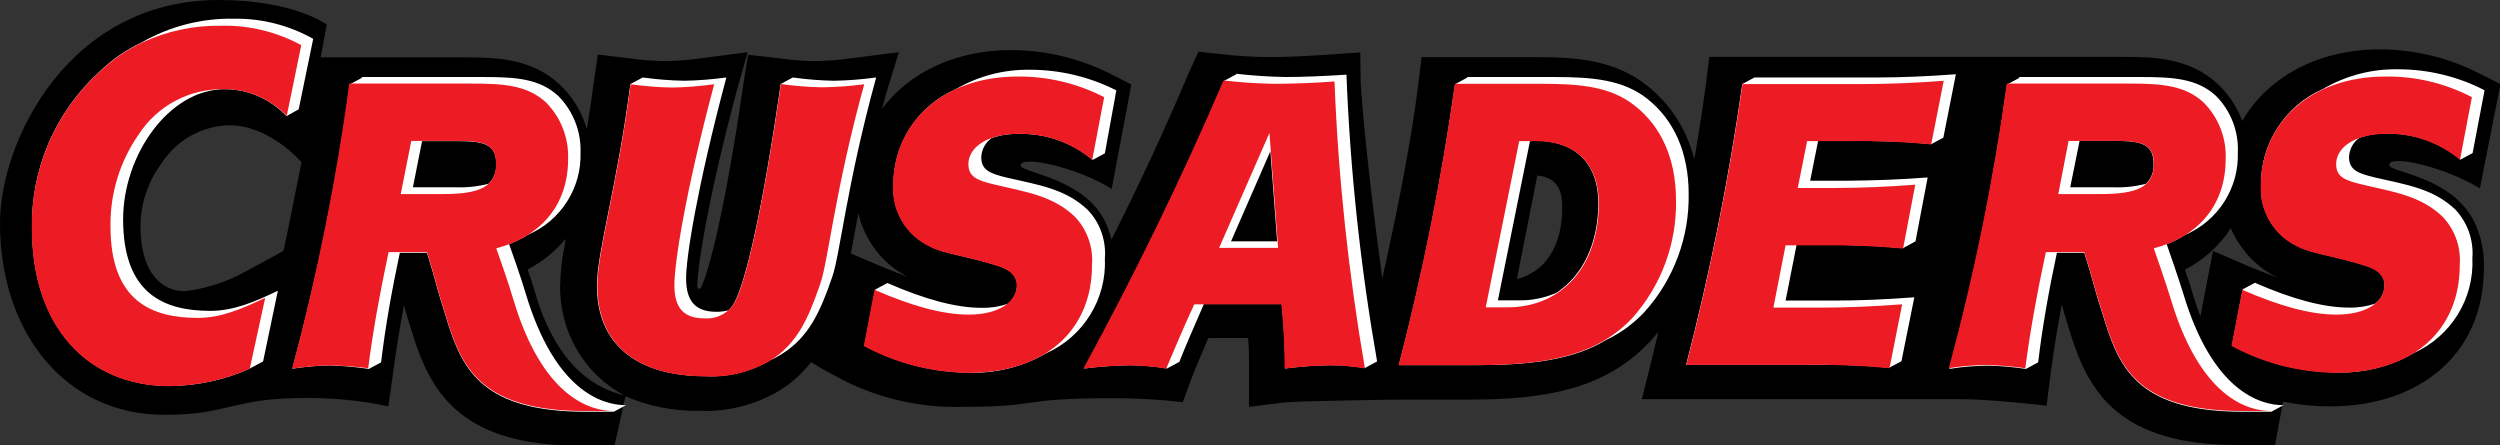 <?xml version="1.0" encoding="utf-8"?>
<!-- Generator: Adobe Illustrator 23.1.1, SVG Export Plug-In . SVG Version: 6.00 Build 0)  -->
<!DOCTYPE svg PUBLIC "-//W3C//DTD SVG 1.1//EN" "http://www.w3.org/Graphics/SVG/1.1/DTD/svg11.dtd">
<svg version="1.1" id="Layer_1" xmlns:x="http://ns.adobe.com/Extensibility/1.0/" xmlns:i="http://ns.adobe.com/AdobeIllustrator/10.0/" xmlns:graph="http://ns.adobe.com/Graphs/1.0/"
	 xmlns="http://www.w3.org/2000/svg" xmlns:xlink="http://www.w3.org/1999/xlink" x="0px" y="0px" viewBox="0 0 1068 190.1"
	 style="enable-background:new 0 0 1068 190.1;" xml:space="preserve">
<rect x="0" y="0" width="1068" height="190.1" fill="#333333" stroke="none"/>
<style type="text/css">
	.st0{fill:#FFFFFF;}
	.st1{fill:#ED1C24;}
</style>
<g>
	<path d="M940,135.2l5.4-28l14.8,6.4c4.8,2,9.1,3.7,13.1,5.1l-0.9-0.4c-8.7-4.4-15.5-11.8-19.4-20.8c-4.9,7.5-11.6,13.6-19.6,17.7
		c1.3,3.7,2.6,7.6,3.4,10.6C937.7,128.7,938.9,132.3,940,135.2C940,135.1,940,135.2,940,135.2z M128.8,69.3c0,0-13.4-15.8-30.9-15.8
		c-11.6,0.3-22.4,6.3-28.7,16c-5.9,7.8-9.1,17.3-9.2,27.1c0,21,10,27.8,18.7,27.8c9.2-1,18.1-3.9,26.2-8.4l16.2-8.8
		C122.6,100.8,127.5,75.6,128.8,69.3z M239.3,122.1c0.1-5.2,0.6-10.4,1.6-15.6l0.8-4.5c-4.5,5.4-10.1,9.9-16.3,13.1
		c1.3,3.7,2.6,7.6,3.4,10.6c11.2,37.6,32.8,41.7,38.1,43.3C249.6,159.9,239,141.7,239.3,122.1z M366.7,91.1l-0.7,3.6l-2.5,13.6
		l12.4,5.3c4.8,2,9.1,3.7,13.1,5.1l-1.1-0.4C377.2,112.9,369.4,102.9,366.7,91.1L366.7,91.1z M656.7,75.1l-8.7,44.1
		c11.4-2.8,19.4-13,19.4-30.7c0-8.4-3-12.6-10.4-13.5C656.9,75,656.7,75.1,656.7,75.1z M130.9,170c-32.3,0-32.5,7.2-60.7,7.2
		C28,177.2,0,142.2,0,95.3C0,60.4,29.3,0,93.4,0c32.3,0,46.2,10.5,46.2,10.5l-2.6,14h61.2c13.5,0,28.6,0.3,40.7,11.4
		c5.6,5.2,9.6,11.8,11.8,19.2c1.1-6.5,2.1-13.4,3.1-20.8l1.6-11l12.6,1.5c5.3,0.8,10.6,1.2,16,1.3c5.4-0.1,10.9-0.5,16.3-1.3
		l19.1-2.5l-4.8,17c-12.7,47.7-16.7,75.5-16.7,82.5v1.4c0.5,0.1,0.9,0.1,1.4,0c3.5-6.6,10.8-35,18.5-88.9l1.8-10.9l12.4,1.4
		c5.3,0.8,10.6,1.2,16,1.3c5.5-0.1,10.9-0.5,16.3-1.3l19.7-2.5l-5.3,17.2l-1.9,7c11.6-15.6,31.4-25.1,55.1-25.1
		c14.9,0,29.6,3.6,42.8,10.3l8.6,4.4l-8.4,44.6C461.4,72,436,65.9,436,70.7c0,3,26.7,5.2,36,23.7c1.2,2.6,2.2,5.2,2.8,8
		C486.6,79,497.7,55.2,507.9,31l4.1-8.9l9.5,1c6.6,0.8,13.3,1.2,20,1.3c7.5,0,15.8-0.4,25-1l14.6-1l0.2,13.6
		c1.6,22.6,4.9,51.1,9.2,83c8-35.6,13-63.4,15.4-83.2l1.4-11.4h48.5c16.5,0,33.6,0.9,47.6,12c10.1,7.9,17.3,19.1,20.4,31.6
		c2.2-12.4,3.8-23.2,5-32.3l1.4-11.4h176.3c13.5,0,28.6,0.3,40.7,11.4c4.8,4.4,8.4,9.9,10.7,16c10.8-18.8,32.4-30.6,58.7-30.6
		c14.9,0,29.6,3.6,42.8,10.4l8.8,4.4l-8.8,44.6c-14.2-8.9-38.7-14.8-38.7-10c0,3.2,26.6,4.6,36.4,24.4c2.9,6.2,4.3,12.9,4,19.8
		c0,36-26.8,58.9-65.8,58.9c-6.7,0-13.4-0.7-20-2l-3.4,18.5h-16c-50.2,0-63.4-22.4-71.1-46.6c-2-6.4-3.3-10.5-4-13.5
		c-2,10.4-3.6,20.6-4.9,30.6l-1.6,12.7c0,0-24-2.8-36.9-2.8h-136l4-16l3.1-12.8c-1.4,1.8-2.8,3.4-4.4,5c-19.2,20-45.2,24-76.4,24
		h-29c0,0-44.2,0.5-50.6,1.3l-14.5,1.8v-14.8c0-4.8,0-9.7-0.4-14.6h-17c-3.1,7.1-5.8,13.6-8,19.4l-2.9,8c-9.7-1.1-19.4-1.7-29.1-1.7
		c-42.5,0-30.4,3.7-65.1,3.7c-17.6,0.5-35.1-3.4-50.9-11.4l-8.4-4.5l-5.3-3.2c-3.8,4.9-8.4,9-13.6,12.2c-10.3,6.1-22.1,9.1-34,8.6
		c-10.9,0.2-21.7-1.9-31.7-6.2l-4.7,21.1h-14.8c-50.3,0-63.4-22.4-71.1-46.6c-2-6.4-3.3-10.5-4-13.5c-2,10.4-3.6,20.6-4.9,30.6
		l-1.8,12.7C154.2,171.1,142.6,170,130.9,170z"/>
	<path class="st0" d="M127.6,46.7l-5.2,2.9C115.5,42.3,106,38.1,96,38.1c-23.7,0-43.4,28-43.4,55.6c0,32,17.6,39.1,37.3,39.1
		c9.7,0,18.7-3.7,28.8-8.6l-6.3,30.2l-5.8,3.1c-10.7,4.8-22.3,7.3-34,7.4c-35.6,0-58.9-25.9-58.9-67.2c-0.6-25.3,9.8-49.6,28.5-66.8
		c5.3-5.2,11.4-9.5,18.2-12.7C72.3,11.3,86.1,7.7,100,8c11.8-0.2,23.5,2.8,33.8,8.6C133.8,16.6,127.6,46.7,127.6,46.7z M154.4,32.9
		h52c14,0,24,0.7,32,8c6.4,6.4,9.9,15.2,9.6,24.2c0.5,15.2-8.4,29.2-22.5,35.2c-2.5,1.6-5.2,2.9-8,4c1.2,3.3,5.1,14.4,7,20.8
		c12.4,41.7,32.6,48,42.9,48l-5.2,2.8h-12c-43.5,0-52.4-17.6-58.8-37.6c-6.1-19.3-4.8-16.9-9-30.3h-11.6c-3.4,16-6.2,31.6-8,46.8
		l-5.2,2.8c-5.5-0.8-11.1-1.3-16.7-1.5c-5.4,0.1-10.7,0.6-16,1.4c9.8-36.4,17.6-73.4,23.1-110.7l1.5-10.8l5.2-2.8
		C154.6,33.1,154.4,32.9,154.4,32.9z M176.4,80h18c4.8,0.2,9.6-0.3,14.3-1.5c2.3-2.2,3.5-5.3,3.3-8.4c0-8.2-4.8-9.8-16-9.8h-15.7
		L176.4,80L176.4,80z M274.6,33.1c5.8,0.8,11.8,1.3,17.7,1.4c6-0.1,12-0.6,18-1.4c-12.7,47.7-17.2,77-17.2,85.8
		c0,9.8,4,14.3,13,14.3c1.7,0,3.4-0.2,5-0.6c1.2-1,2.1-2.3,2.8-3.7c4.8-9.1,12-40,19.6-93l5.2-2.8c5.8,0.8,11.7,1.3,17.6,1.4
		c6-0.1,12-0.6,18-1.4c-12.7,46.2-15.4,75.7-18.8,85.3c-5.1,14.8-9.9,25.6-21.6,32.9c-1.6,1-3.2,1.9-4.9,2.6
		c-8.3,4.9-17.9,7.3-27.6,6.8c-30,0-46.4-14.1-46.4-38.6c0-14.4,8.6-42.5,14.3-86.2L274.6,33.1L274.6,33.1z M476.9,38.6L472,65.5
		l-5.2,2.8c-8.8-7.4-20.1-11.4-31.6-11.1c-4-0.1-7.9,0.5-11.6,1.8c-2.7,1.9-4.3,5-4.4,8.2c0,5.6,4,7,11,8.7
		c13.4,3.1,25,4.7,34.5,13.8c5.3,5.5,7.9,13.1,7.3,20.7c0.8,17.4-9.2,33.4-25,40.5c-10.1,5.8-21.6,8.7-33.2,8.3
		c-15.6-0.2-30.8-4.1-44.5-11.5l4.6-24l5.2-2.8c16,7,29.3,10.6,40.2,10.6c3.8,0.1,7.6-0.5,11.2-1.7c2.5-1.9,4-4.8,4-8
		c0-3.7-2.5-6.4-7.3-8c-13.7-4.5-24-5.4-29.7-8.5c-10-4.6-16.3-14.9-15.8-25.9c-0.3-17.8,10.1-34,26.4-41.2c9.7-5.7,20.8-8.6,32-8.4
		C452.8,29.8,465.4,32.8,476.9,38.6z M528,31.5c7.1,0.8,14.2,1.3,21.3,1.4c7.8,0,16.4-0.4,25.9-1c1.6,41.1,6,82,13.1,122.5l-5.2,2.8
		c-5-0.8-10-1.2-15-1.2c-6.4,0.1-12.8,0.6-19.1,1.4c0-9.2-0.5-18.4-1.4-27.5h-33.3c-4,9.2-7.6,17.4-10.5,24.7l-5.2,2.8
		c-5.2-0.9-10.5-1.3-15.7-1.4c-6.6,0.1-13.2,0.6-19.7,1.4c21.8-40,41.8-81,59.8-122.9l5.2-2.8L528,31.5L528,31.5z M542.7,64.6
		l-16.8,38.5h19.7L542.7,64.6z M626.7,32.9H664c16.5,0,29.4,1.2,39.6,9.2c11.6,9.1,17.8,23.2,17.8,40.8c0.3,18.5-6.4,36.5-18.8,50.3
		c-4.7,5-10.2,9.1-16.4,12c-14,8.5-32,10.8-56,10.8h-32.6c10.3-39.5,18.3-79.6,24-120l5.3-2.9L626.7,32.9L626.7,32.9z M653.6,60.3
		l-13.7,68h9c5.5,0.1,10.9-1,16-3.2c11.2-7.4,17.9-21,17.9-38.4c0-16.7-9.7-26.6-26.9-26.6C656,60.1,653.6,60.3,653.6,60.3z
		 M835.6,31.5l-5.4,27.3l-5.2,2.8l-3-0.3c-11.6-1.1-22.2-1.1-32-1.1h-13.3l-3.4,17h16c11.4-0.1,22.8-0.5,34.2-1.4l-5.2,27.3L813,106
		c-11.7-1.1-23.4-1.5-35.2-1.4h-10.3l-4.7,23.8h20.8c10.8,0,22.2-0.5,34.2-1.4l-5.5,27.3l-5.2,2.8c-11.7-1.1-23.4-1.5-35.2-1.2
		h-51.6c10.2-39.5,18.3-79.6,24-120l5.2-2.8h52c10.8,0,22.3-0.5,34.2-1.4L835.6,31.5L835.6,31.5z M809.8,106c0-0.3,0-0.7,0-1V106z
		 M1061.4,38.6l-5.1,26.8l-5.2,2.8c-8.8-7.4-20.1-11.4-31.6-11.1c-4-0.1-7.9,0.5-11.6,1.8c-2.7,1.9-4.3,5-4.4,8.2c0,5.6,4,7,11,8.7
		c13.4,3.1,25,4.7,34.5,13.8c5.2,5.6,7.8,13.1,7.2,20.7c0.8,17.4-9.2,33.4-25,40.5c-10.1,5.8-21.6,8.7-33.2,8.3
		c-15.6-0.2-30.8-4.1-44.5-11.5l4.6-24l5.2-2.8c16,7,29.3,10.6,40.2,10.6c3.8,0.1,7.6-0.5,11.2-1.7c2.5-1.9,4-4.8,4-8
		c0-3.7-2.5-6.4-7.3-8c-13.7-4.5-24-5.4-29.7-8.5c-10-4.6-16.3-14.9-15.8-25.9c-0.3-17.8,10.1-34.1,26.5-41.3
		c9.7-5.7,20.8-8.6,32-8.4c12.8,0,25.4,3,36.9,8.9C1061.1,38.6,1061.4,38.6,1061.4,38.6z M862.6,32.9h52c14,0,24,0.7,32,8
		c6.4,6.4,9.8,15.2,9.4,24.2c0.5,15.2-8.4,29.2-22.4,35.2c-2.5,1.6-5.2,2.9-8,4c1.2,3.3,5,14.4,7,20.8c12.4,41.7,32.6,48,42.9,48
		l-5.2,2.8h-12c-43.6,0-52.4-17.6-58.8-37.6c-6.2-19.3-4.8-16.9-9.1-30.3h-11.7c-3.4,16-6.2,31.6-8,46.8l-5.2,2.8
		c-5.5-0.8-11-1.3-16.5-1.4c-5.4,0.1-10.9,0.5-16.2,1.4c10.8-39.9,19-80.5,24.6-121.5l5.2-2.8L862.6,32.9L862.6,32.9z M884.5,80h18
		c4.8,0.2,9.6-0.3,14.3-1.5c2.3-2.2,3.4-5.4,3.2-8.5c0-8.2-4.8-9.8-16-9.8h-15.6l-4,19.8H884.5z"/>
	<path class="st1" d="M149.2,35.7h52c14,0,24,0.7,32,8c6.4,6.4,9.8,15.2,9.5,24.3c0,18.8-10.8,32.8-30.7,38.1c0,0,5.1,14.2,7.3,21.8
		c12.4,41.6,32.7,47.7,42.9,47.7h-12c-43.5,0-52.4-17.6-58.8-37.6c-6.1-19.3-4.8-16.9-9-30.3H166c-3.6,17-6.7,33.6-8.7,49.6
		c-5.5-0.7-11-1.1-16.5-1.2c-5.4,0.1-10.7,0.6-16,1.4C135.5,117.4,143.7,76.8,149.2,35.7z M171.2,82.9h18c15.2,0,22.7-2.8,22.7-12.9
		c0-8.2-4.8-9.8-16-9.8h-20.2L171.2,82.9z M269.4,36c5.9,0.8,11.8,1.3,17.7,1.4c6-0.1,12-0.6,18-1.4c-12.7,47.6-17,76.9-17,85.8
		c0,9.8,4,14.2,12.9,14.2c5.4,0.4,10.5-2.4,13-7.1c4.8-9.1,12-40,19.6-93c5.8,0.8,11.7,1.3,17.6,1.4c6-0.1,12-0.5,18-1.3
		c-12.7,46.1-15.4,75.7-18.8,85.3c-5.1,14.8-9.8,25.6-21.6,32.9c-8.2,4.8-17.7,7.1-27.2,6.6c-30,0-46.4-14.1-46.4-38.6
		C255.1,107.7,263.7,79.7,269.4,36z M471.7,41.5l-5.1,26.8c-8.8-7.4-20.1-11.4-31.6-11.1c-13.5,0-21.3,5.9-21.3,12.9
		c0,5.6,4,7,11,8.7c13.4,3.2,25,4.7,34.5,13.8c5.3,5.6,7.9,13.1,7.3,20.7c0,27.5-19.6,46-53,46c-15.6-0.2-30.8-4.1-44.5-11.5l4.6-24
		c16,7,29.3,10.6,40.2,10.6c13.2,0,20.5-5.6,20.5-12.5c0-3.7-2.5-6.4-7.3-8c-13.7-4.5-24-5.4-29.7-8.5c-10-4.6-16.3-14.9-15.8-25.9
		c0-26.8,21-46.8,53.3-46.8C447.6,32.6,460.2,35.6,471.7,41.5C471.7,41.4,471.7,41.5,471.7,41.5z M522.9,34.4
		c7.1,0.8,14.2,1.3,21.3,1.4c7.8,0,16.4-0.3,25.9-1c1.6,41.1,6,82,13,122.6c-5-0.8-10.1-1.3-15.2-1.3c-6.4,0.1-12.8,0.6-19.1,1.4
		c0-9.2-0.5-18.4-1.4-27.5h-37.2c-4.8,10.3-8.6,19.5-12,27.5c-5.2-0.9-10.5-1.3-15.7-1.4c-6.6,0.1-13.2,0.6-19.7,1.4
		c21.8-40,41.8-81,59.8-122.9L522.9,34.4L522.9,34.4z M542.3,56.8l-21.5,49.1H546C546,105.9,542.3,56.8,542.3,56.8z M621.6,35.8h37
		c16.6,0,29.4,1.2,39.6,9.2c11.6,9,17.8,23,17.8,40.7c0.3,18.5-6.4,36.5-18.8,50.3c-15.3,16-36.2,20-67.1,20h-32.6
		c10.2-39.5,18.3-79.6,24-120C621.5,36,621.6,35.8,621.6,35.8z M649,60.3l-14.3,71h9.2c23.7,0,39.1-18,39.1-44.4
		c0-16.7-9.7-26.6-26.9-26.6H649z M830.4,34.3L825,61.7c-11.7-1.1-23.4-1.6-35.2-1.4H772l-4,20h16c10.8,0,22.3-0.5,34.2-1.4
		l-5.2,27.3c-11.7-1.1-23.4-1.5-35.2-1.4h-15l-5.2,26.6h20.8c10.8,0,22.2-0.5,34.2-1.4l-5.4,27.3c-11.7-1.1-23.4-1.6-35.2-1.4h-51.6
		c10.2-39.5,18.3-79.6,24-120h52c10.8,0,22.3-0.5,34.2-1.4L830.4,34.3L830.4,34.3z M1056,41.5l-5.1,26.8
		c-8.8-7.4-20.1-11.4-31.6-11.1c-13.5,0-21.3,5.9-21.3,12.9c0,5.6,4,7,11,8.7c13.4,3.2,25,4.7,34.5,13.8c5.3,5.6,7.9,13.1,7.3,20.7
		c0,27.5-19.6,46-53,46c-15.6-0.2-30.8-4.1-44.5-11.5l4.6-24c16,7,29.3,10.6,40.2,10.6c13.2,0,20.5-5.6,20.5-12.5
		c0-3.7-2.5-6.4-7.3-8c-13.7-4.5-24-5.4-29.7-8.5c-10-4.6-16.3-14.9-15.8-25.9c0-26.8,21-46.8,53.3-46.8
		C1031.9,32.5,1044.6,35.6,1056,41.5z M857.3,35.7h52c14,0,24,0.7,32,8c6.4,6.4,9.9,15.2,9.5,24.3c0,18.8-10.8,32.8-30.7,38.1
		c0,0,5,14.2,7.3,21.8c12.5,41.6,32.5,47.7,42.9,47.7h-12c-43.6,0-52.4-17.6-58.8-37.6c-6.2-19.3-4.8-16.9-9.1-30.3h-16.4
		c-3.7,17-6.7,33.6-8.8,49.6c-5.5-0.8-11-1.2-16.5-1.4c-5.4,0.1-10.9,0.5-16.2,1.4C843.4,117.3,851.6,76.7,857.3,35.7
		C857.2,35.7,857.3,35.7,857.3,35.7z M879.3,82.9h18c15.3,0,22.8-2.8,22.8-12.9c0-8.2-4.8-9.8-16-9.8h-20.4L879.3,82.9L879.3,82.9
		L879.3,82.9z M60.7,18.2c10.5-4.9,22.1-7.4,33.7-7.2c12-0.3,23.8,2.6,34.3,8.3l-6.2,30.2C115.5,42.3,106,38.1,96,38.1
		c-14.8-0.4-28.8,7-36.8,19.4C51.2,69,47,82.7,47.2,96.7c0,32,17.6,39.1,37.3,39.1c9.7,0,18.7-3.7,28.8-8.6l-6.6,30.3
		c-10.8,4.8-22.4,7.3-34.2,7.5c-35.6,0-58.9-25.9-58.9-67.2c-0.5-25.3,9.9-49.7,28.6-66.8C47.6,25.8,53.8,21.4,60.7,18.2z"/>
</g>
</svg>

